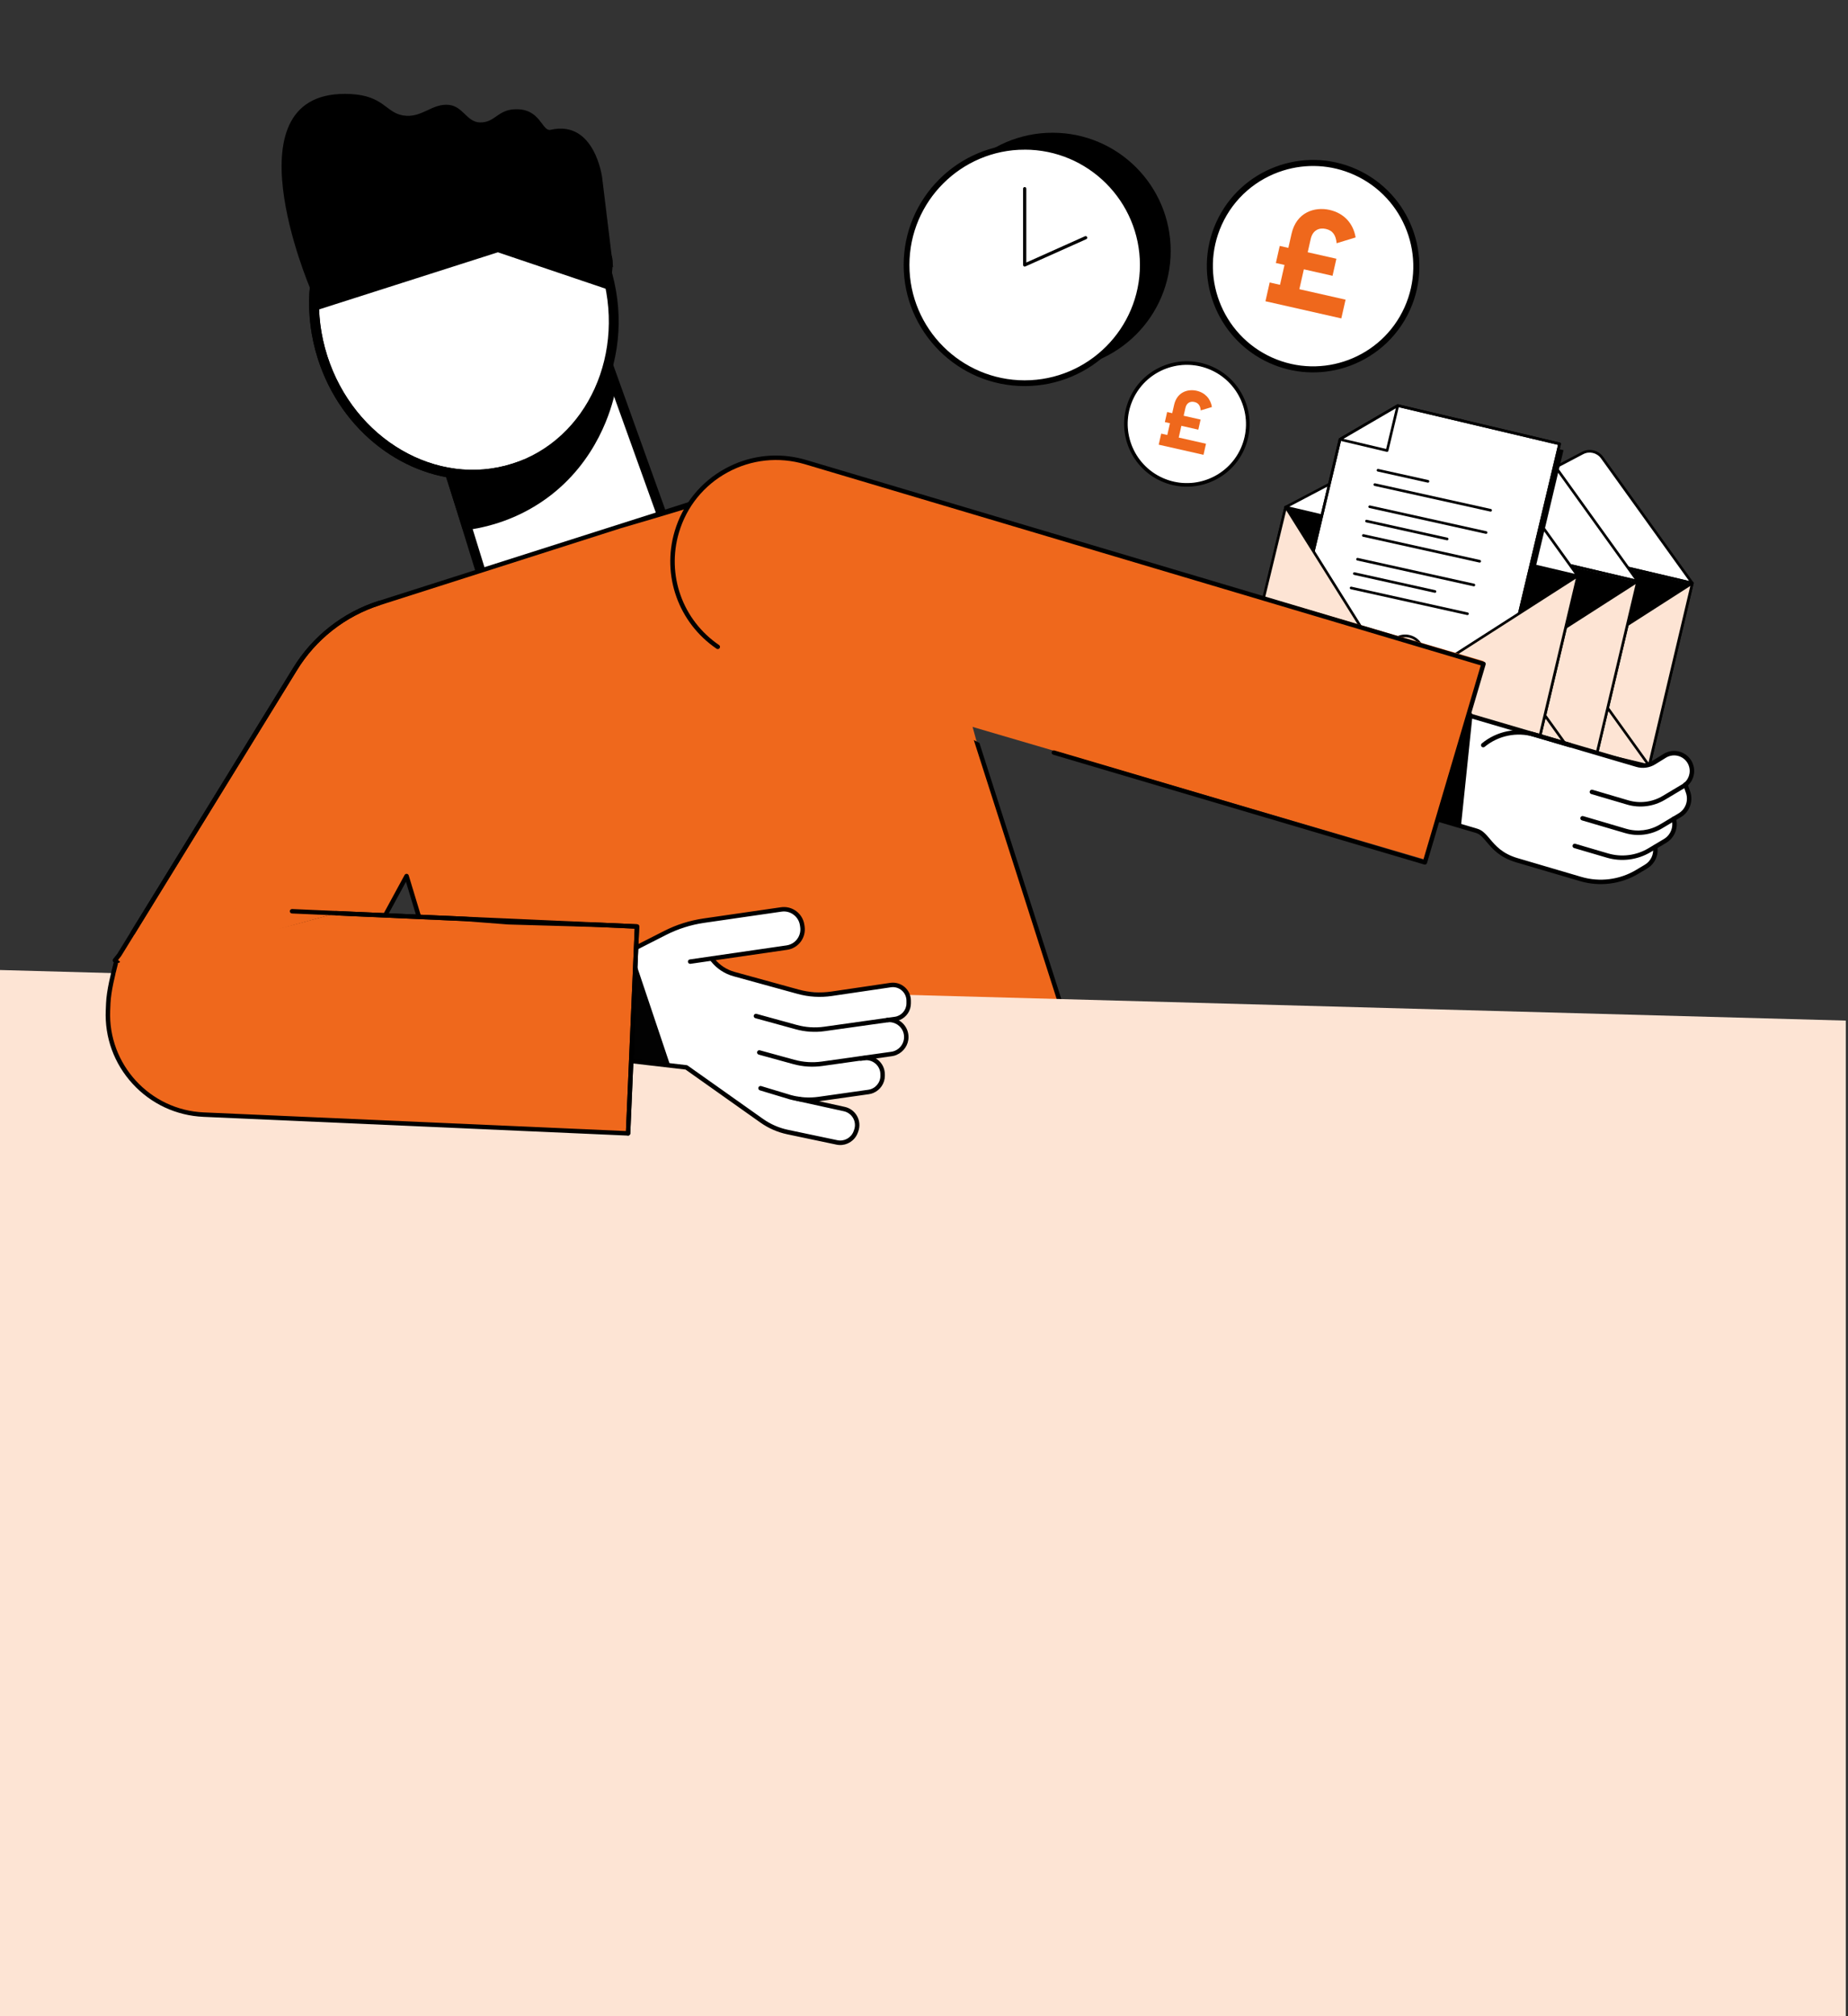 <?xml version="1.0" encoding="UTF-8"?>
<svg xmlns="http://www.w3.org/2000/svg" width="199" height="217" viewBox="0 0 199 217" fill="none">
  <rect x="0" y="0" width="199" height="217" fill="#333333" stroke="none"/>
  <g clip-path="url(#clip0_6642_6417)">
    <path d="M182.237 62.77L155.663 56.515L170.421 48.756C171.145 48.375 172.037 48.586 172.512 49.251L182.234 62.772L182.237 62.77Z" fill="white"></path>
    <path d="M155.632 56.653C155.574 56.639 155.531 56.592 155.525 56.534C155.517 56.475 155.548 56.419 155.601 56.392L170.359 48.633C171.14 48.221 172.118 48.453 172.633 49.169L182.355 62.689C182.39 62.737 182.39 62.801 182.358 62.85C182.324 62.899 182.265 62.922 182.209 62.909L155.635 56.654L155.632 56.653ZM171.531 48.753C171.188 48.672 170.819 48.71 170.489 48.883L156.067 56.465L181.9 62.547L172.401 49.333C172.184 49.033 171.872 48.833 171.531 48.753Z" fill="black"></path>
    <path d="M182.24 62.756L155.67 56.503L151.015 76.162L177.585 82.415L182.24 62.756Z" fill="white"></path>
    <path d="M150.98 76.301C150.942 76.292 150.911 76.269 150.891 76.238C150.872 76.206 150.866 76.168 150.875 76.13L155.529 56.471C155.547 56.394 155.622 56.347 155.699 56.366L182.269 62.618C182.307 62.627 182.338 62.65 182.358 62.681C182.378 62.713 182.383 62.751 182.374 62.788L177.72 82.448C177.702 82.525 177.627 82.572 177.55 82.553L150.98 76.301ZM155.772 56.673L151.183 76.056L177.476 82.243L182.066 62.861L155.774 56.674L155.772 56.673Z" fill="black"></path>
    <path d="M155.779 56.628L182.168 62.842L168.517 71.558C166.997 72.529 164.979 72.054 164.055 70.508L155.781 56.628L155.779 56.628Z" fill="black"></path>
    <path d="M177.585 82.419L150.933 76.043L155.671 56.507L166.087 73.112L182.239 62.759L177.585 82.419Z" fill="#FDE4D4"></path>
    <path d="M177.552 82.556L150.899 76.183C150.862 76.174 150.83 76.152 150.811 76.12C150.791 76.088 150.785 76.05 150.794 76.013L155.533 56.474C155.547 56.418 155.591 56.377 155.647 56.368C155.703 56.359 155.759 56.385 155.79 56.431L166.13 72.916L182.163 62.64C182.212 62.61 182.274 62.61 182.323 62.643C182.369 62.676 182.392 62.736 182.379 62.792L177.724 82.452C177.715 82.489 177.693 82.521 177.661 82.54C177.63 82.56 177.591 82.566 177.554 82.557L177.552 82.556ZM151.102 75.94L177.477 82.248L182.019 63.069L166.161 73.234C166.129 73.253 166.09 73.261 166.053 73.252C166.015 73.243 165.984 73.221 165.964 73.189L155.728 56.867L151.102 75.94Z" fill="black"></path>
    <path d="M177.59 82.418L150.934 76.042L165.777 68.405C166.501 68.024 167.392 68.235 167.868 68.899L177.59 82.42L177.59 82.418Z" fill="#FDE4D4"></path>
    <path d="M177.557 82.555L150.901 76.18C150.843 76.166 150.8 76.117 150.794 76.059C150.786 76 150.817 75.943 150.87 75.916L165.713 68.279C166.493 67.869 167.471 68.098 167.984 68.816L177.706 82.337C177.741 82.385 177.741 82.448 177.709 82.498C177.675 82.546 177.616 82.569 177.56 82.556L177.557 82.555ZM151.34 75.993L177.255 82.191L167.755 68.979C167.321 68.376 166.499 68.184 165.843 68.526L151.34 75.991L151.34 75.993Z" fill="black"></path>
    <path d="M176.362 62.572L147.521 55.783L163.541 47.362C164.327 46.949 165.293 47.177 165.812 47.896L176.364 62.572L176.362 62.572Z" fill="white"></path>
    <path d="M147.488 55.92C147.43 55.907 147.387 55.859 147.381 55.801C147.373 55.743 147.403 55.686 147.457 55.659L163.477 47.238C164.319 46.794 165.374 47.044 165.928 47.815L176.48 62.491C176.515 62.539 176.515 62.603 176.483 62.652C176.449 62.701 176.39 62.724 176.334 62.71L147.493 55.922L147.488 55.92ZM164.746 47.343C164.372 47.255 163.968 47.297 163.608 47.486L147.923 55.73L176.026 62.347L165.695 47.977C165.46 47.648 165.117 47.431 164.743 47.343L164.746 47.343Z" fill="black"></path>
    <path d="M176.352 62.557L147.516 55.77L142.464 77.108L171.3 83.894L176.352 62.557Z" fill="white"></path>
    <path d="M142.428 77.247C142.391 77.238 142.359 77.216 142.339 77.184C142.32 77.153 142.314 77.114 142.323 77.077L147.376 55.74C147.394 55.663 147.469 55.617 147.546 55.635L176.383 62.421C176.42 62.43 176.452 62.453 176.472 62.484C176.491 62.516 176.497 62.554 176.488 62.592L171.435 83.928C171.416 84.005 171.341 84.052 171.264 84.033L142.428 77.247ZM147.619 55.943L142.631 77.004L171.192 83.725L176.18 62.664L147.619 55.943Z" fill="black"></path>
    <path d="M147.643 55.906L176.284 62.653L161.465 72.113C159.814 73.168 157.624 72.653 156.621 70.972L147.64 55.908L147.643 55.906Z" fill="black"></path>
    <path d="M171.299 83.898L142.373 76.979L147.513 55.772L158.821 73.798L176.352 62.559L171.299 83.898Z" fill="#FDE4D4"></path>
    <path d="M171.264 84.035L142.336 77.117C142.299 77.108 142.267 77.086 142.247 77.054C142.228 77.022 142.222 76.984 142.231 76.947L147.374 55.739C147.387 55.684 147.432 55.642 147.488 55.633C147.544 55.624 147.6 55.65 147.631 55.697L158.859 73.601L176.27 62.441C176.319 62.411 176.381 62.411 176.43 62.444C176.476 62.477 176.499 62.537 176.486 62.593L171.432 83.93C171.423 83.967 171.401 83.999 171.369 84.018C171.338 84.038 171.299 84.044 171.262 84.035L171.264 84.035ZM142.542 76.874L171.193 83.725L176.132 62.867L158.895 73.915C158.863 73.934 158.824 73.942 158.787 73.933C158.754 73.926 158.718 73.902 158.698 73.871L147.572 56.131L142.542 76.872L142.542 76.874Z" fill="black"></path>
    <path d="M171.318 83.898L142.385 76.977L158.495 68.685C159.281 68.272 160.247 68.5 160.767 69.22L171.318 83.895L171.318 83.898Z" fill="#FDE4D4"></path>
    <path d="M171.285 84.035L142.352 77.114C142.294 77.1 142.251 77.051 142.245 76.993C142.237 76.934 142.268 76.877 142.321 76.85L158.431 68.559C159.273 68.117 160.326 68.364 160.882 69.138L171.434 83.814C171.469 83.862 171.469 83.926 171.437 83.975C171.403 84.024 171.344 84.047 171.288 84.034L171.285 84.035ZM142.791 76.927L170.98 83.67L160.65 69.303C160.178 68.644 159.279 68.434 158.561 68.809L142.792 76.925L142.791 76.927Z" fill="black"></path>
    <path d="M169.916 61.978L138.449 54.571L132.939 77.851L164.405 85.258L169.916 61.978Z" fill="white"></path>
    <path d="M132.904 77.991C132.867 77.982 132.835 77.959 132.816 77.928C132.796 77.896 132.791 77.858 132.799 77.82L138.311 54.54C138.329 54.463 138.404 54.417 138.481 54.435L169.948 61.843C169.985 61.851 170.017 61.874 170.037 61.905C170.056 61.937 170.062 61.975 170.053 62.013L164.541 85.293C164.523 85.37 164.448 85.416 164.371 85.398L132.904 77.991ZM138.554 54.743L133.108 77.746L164.299 85.088L169.745 62.085L138.554 54.743Z" fill="black"></path>
    <path d="M169.906 61.992L138.436 54.584L155.916 45.394C156.773 44.944 157.831 45.191 158.393 45.977L169.906 61.992Z" fill="white"></path>
    <path d="M138.404 54.721C138.346 54.708 138.303 54.66 138.297 54.602C138.288 54.544 138.319 54.487 138.372 54.46L155.852 45.27C156.765 44.789 157.909 45.059 158.511 45.897L170.024 61.911C170.06 61.959 170.059 62.023 170.028 62.072C169.994 62.121 169.934 62.144 169.878 62.13L138.409 54.723L138.404 54.721ZM157.233 45.363C156.822 45.266 156.378 45.311 155.981 45.518L138.836 54.531L169.568 61.764L158.278 46.058C158.019 45.697 157.641 45.459 157.233 45.363Z" fill="black"></path>
    <path d="M138.573 54.719L169.825 62.078L153.657 72.399C151.857 73.55 149.467 72.987 148.372 71.154L138.573 54.716L138.573 54.719Z" fill="black"></path>
    <path d="M140.11 71.699L161.624 76.785L168.364 48.455L151.709 44.517L145.699 48.205L140.11 71.699Z" fill="black"></path>
    <path d="M145.689 48.205L150.549 49.354L151.7 44.517L145.689 48.205Z" fill="black"></path>
    <path d="M138.71 70.789L161.204 76.106L167.945 47.772L150.532 43.656L144.3 47.294L138.71 70.789Z" fill="white"></path>
    <path d="M161.17 76.244L138.673 70.926C138.596 70.908 138.55 70.833 138.569 70.756L144.158 47.261C144.167 47.224 144.192 47.19 144.224 47.17L150.456 43.535C150.487 43.518 150.526 43.512 150.561 43.52L167.976 47.637C168.053 47.656 168.099 47.73 168.081 47.807L161.34 76.141C161.322 76.218 161.247 76.264 161.17 76.246L161.17 76.244ZM138.877 70.683L161.098 75.936L167.773 47.88L150.551 43.809L144.419 47.386L138.876 70.686L138.877 70.683Z" fill="black"></path>
    <path d="M161.171 76.244L138.674 70.925C138.597 70.907 138.551 70.832 138.569 70.755L144.158 47.26C144.167 47.223 144.193 47.19 144.224 47.17L150.456 43.535C150.487 43.518 150.526 43.512 150.561 43.52L167.977 47.638C168.054 47.656 168.1 47.731 168.082 47.808L161.341 76.141C161.323 76.218 161.248 76.264 161.171 76.246L161.171 76.244ZM138.877 70.682L161.099 75.936L167.774 47.88L150.551 43.809L144.419 47.386L138.876 70.685L138.877 70.682Z" fill="black"></path>
    <path d="M144.288 47.294L149.37 48.496L150.521 43.656L144.288 47.294Z" fill="white"></path>
    <path d="M149.337 48.633L144.256 47.432C144.2 47.419 144.157 47.372 144.148 47.315C144.139 47.259 144.167 47.202 144.216 47.171L150.449 43.536C150.498 43.508 150.559 43.51 150.605 43.543C150.651 43.576 150.672 43.635 150.659 43.689L149.508 48.526C149.49 48.603 149.415 48.649 149.338 48.631L149.337 48.633ZM144.666 47.238L149.265 48.325L150.307 43.948L144.666 47.238Z" fill="black"></path>
    <path d="M164.398 85.26L132.835 77.712L138.448 54.573L150.782 74.239L169.912 61.977L164.398 85.26Z" fill="#FDE4D4"></path>
    <path d="M164.364 85.398L132.802 77.85C132.764 77.841 132.733 77.819 132.713 77.787C132.694 77.755 132.688 77.717 132.697 77.68L138.31 54.54C138.323 54.484 138.368 54.443 138.424 54.434C138.48 54.425 138.536 54.451 138.567 54.497L150.825 74.042L169.834 61.857C169.883 61.827 169.945 61.827 169.993 61.861C170.04 61.894 170.063 61.953 170.049 62.009L164.535 85.293C164.526 85.33 164.503 85.362 164.472 85.381C164.44 85.401 164.402 85.407 164.364 85.398ZM133.005 77.607L164.29 85.087L169.69 62.284L150.856 74.358C150.825 74.377 150.786 74.385 150.748 74.376C150.713 74.368 150.679 74.345 150.66 74.314L138.505 54.931L133.005 77.605L133.005 77.607Z" fill="black"></path>
    <path d="M164.402 85.26L132.834 77.709L150.413 68.662C151.27 68.211 152.328 68.459 152.89 69.245L164.402 85.26Z" fill="#FDE4D4"></path>
    <path d="M164.369 85.398L132.801 77.847C132.743 77.833 132.701 77.784 132.695 77.725C132.687 77.667 132.717 77.61 132.77 77.583L150.349 68.536C151.262 68.057 152.406 68.325 153.008 69.165L164.52 85.18C164.555 85.228 164.555 85.291 164.524 85.341C164.49 85.389 164.43 85.412 164.374 85.399L164.369 85.398ZM133.24 77.66L164.067 85.033L152.777 69.327C152.256 68.603 151.269 68.371 150.48 68.786L133.24 77.66Z" fill="black"></path>
    <path d="M148.324 50.739C148.269 50.71 148.237 50.647 148.251 50.584C148.267 50.509 148.345 50.46 148.42 50.476L153.801 51.669C153.877 51.685 153.925 51.762 153.91 51.838C153.894 51.914 153.816 51.962 153.74 51.947L148.36 50.753C148.348 50.75 148.334 50.745 148.324 50.739Z" fill="black"></path>
    <path d="M147.981 52.286C147.926 52.257 147.894 52.194 147.908 52.131C147.924 52.055 148.001 52.007 148.077 52.023L160.548 54.785C160.623 54.801 160.672 54.879 160.656 54.954C160.64 55.03 160.563 55.078 160.487 55.063L148.017 52.3C148.005 52.296 147.991 52.292 147.981 52.286Z" fill="black"></path>
    <path d="M147.43 54.667C147.375 54.638 147.343 54.575 147.357 54.512C147.373 54.437 147.451 54.388 147.526 54.404L160.058 57.18C160.133 57.195 160.182 57.273 160.166 57.348C160.15 57.424 160.073 57.473 159.997 57.457L147.466 54.681C147.454 54.678 147.44 54.673 147.43 54.667Z" fill="black"></path>
    <path d="M147.086 56.212C147.03 56.183 146.999 56.12 147.013 56.057C147.029 55.982 147.106 55.933 147.182 55.949L155.867 57.874C155.943 57.89 155.991 57.967 155.975 58.043C155.96 58.119 155.882 58.167 155.806 58.151L147.122 56.226C147.11 56.223 147.096 56.218 147.086 56.212Z" fill="black"></path>
    <path d="M146.742 57.761C146.687 57.731 146.655 57.669 146.67 57.606C146.686 57.53 146.763 57.481 146.839 57.497L159.37 60.273C159.446 60.289 159.494 60.366 159.479 60.442C159.463 60.518 159.385 60.566 159.31 60.55L146.778 57.774C146.767 57.771 146.753 57.766 146.742 57.761Z" fill="black"></path>
    <path d="M146.117 60.316C146.062 60.286 146.03 60.224 146.045 60.161C146.061 60.085 146.138 60.036 146.214 60.052L158.745 62.828C158.821 62.844 158.869 62.921 158.854 62.997C158.838 63.073 158.76 63.121 158.685 63.105L146.153 60.329C146.142 60.326 146.128 60.321 146.117 60.316Z" fill="black"></path>
    <path d="M145.773 61.863C145.718 61.834 145.686 61.771 145.701 61.708C145.716 61.632 145.794 61.584 145.87 61.599L154.554 63.525C154.63 63.54 154.679 63.618 154.663 63.693C154.647 63.769 154.57 63.818 154.494 63.802L145.809 61.877C145.797 61.873 145.784 61.868 145.773 61.863Z" fill="black"></path>
    <path d="M145.426 63.41C145.371 63.381 145.339 63.318 145.353 63.255C145.369 63.179 145.447 63.131 145.523 63.147L158.054 65.923C158.13 65.938 158.178 66.016 158.162 66.091C158.146 66.167 158.069 66.216 157.993 66.2L145.462 63.424C145.45 63.42 145.436 63.416 145.426 63.41Z" fill="black"></path>
    <path d="M144.703 39.259C150.566 37.441 153.84 31.217 152.014 25.357C150.188 19.497 143.955 16.22 138.091 18.038C132.228 19.855 128.955 26.079 130.78 31.939C132.606 37.8 138.84 41.077 144.703 39.259Z" fill="white"></path>
    <path d="M131.477 24.168L131.477 24.168C132.807 21.221 135.298 19.156 138.17 18.265C140.624 17.505 143.352 17.603 145.873 18.741C151.344 21.212 153.788 27.667 151.321 33.13C148.853 38.594 142.395 41.028 136.924 38.557C131.453 36.086 129.01 29.631 131.477 24.168ZM136.731 38.985C139.361 40.172 142.207 40.274 144.767 39.481C147.761 38.552 150.362 36.397 151.749 33.324C154.322 27.624 151.773 20.891 146.067 18.313C140.36 15.736 133.621 18.274 131.048 23.974C128.475 29.674 131.023 36.408 136.731 38.985Z" fill="black" stroke="black" stroke-width="0.182"></path>
    <path d="M139.92 31.128L140.404 28.988L143.493 29.686L143.908 27.849L140.819 27.151L141.145 25.709C141.355 24.783 142.048 24.477 142.763 24.638C143.539 24.814 143.853 25.332 143.934 26.18L145.978 25.556C145.727 24.048 144.729 22.945 143.177 22.594C141.549 22.226 139.6 22.855 139.078 25.162L138.735 26.68L137.807 26.47L137.391 28.307L138.32 28.517L137.836 30.657L136.725 30.406L136.269 32.425L144.439 34.272L144.896 32.253L139.92 31.128Z" fill="#EF681C"></path>
    <path d="M129.753 51.897C133.214 50.824 135.146 47.15 134.068 43.69C132.991 40.231 129.311 38.296 125.849 39.369C122.388 40.442 120.456 44.117 121.534 47.576C122.611 51.035 126.291 52.97 129.753 51.897Z" fill="white"></path>
    <path d="M121.947 42.988L121.947 42.988C122.732 41.248 124.203 40.029 125.898 39.504C127.346 39.055 128.957 39.113 130.445 39.784C133.675 41.243 135.117 45.054 133.661 48.279C132.205 51.504 128.392 52.941 125.162 51.482C121.932 50.024 120.49 46.213 121.947 42.988ZM125.048 51.735C126.601 52.436 128.281 52.496 129.792 52.028C131.56 51.48 133.095 50.208 133.914 48.393C135.433 45.028 133.928 41.053 130.559 39.532C127.191 38.01 123.213 39.509 121.694 42.873C120.175 46.238 121.679 50.214 125.048 51.735Z" fill="black" stroke="black" stroke-width="0.108"></path>
    <path d="M126.93 47.097L127.216 45.833L129.039 46.245L129.284 45.161L127.461 44.749L127.653 43.898C127.777 43.351 128.186 43.17 128.608 43.266C129.066 43.369 129.252 43.675 129.299 44.175L130.506 43.808C130.358 42.917 129.769 42.266 128.853 42.059C127.891 41.842 126.741 42.213 126.433 43.575L126.23 44.471L125.682 44.347L125.437 45.431L125.985 45.555L125.699 46.819L125.044 46.671L124.774 47.862L129.598 48.953L129.867 47.761L126.93 47.097Z" fill="#EF681C"></path>
    <g clip-path="url(#clip1_6642_6417)">
      <path d="M113.344 39.735C120.369 39.735 126.064 34.038 126.064 27.011C126.064 19.983 120.369 14.287 113.344 14.287C106.318 14.287 100.623 19.983 100.623 27.011C100.623 34.038 106.318 39.735 113.344 39.735Z" fill="black"></path>
      <path d="M110.34 41.246C117.365 41.246 123.061 35.549 123.061 28.522C123.061 21.495 117.365 15.798 110.34 15.798C103.314 15.798 97.619 21.495 97.619 28.522C97.619 35.549 103.314 41.246 110.34 41.246Z" fill="white"></path>
      <path d="M110.341 41.42C103.231 41.42 97.447 35.634 97.447 28.522C97.447 21.41 103.231 15.625 110.341 15.625C117.451 15.625 123.235 21.41 123.235 28.522C123.235 35.634 117.451 41.419 110.341 41.419V41.42ZM110.341 15.972C103.423 15.971 97.793 21.602 97.793 28.522C97.793 35.442 103.423 41.073 110.341 41.073C117.259 41.073 122.889 35.442 122.889 28.522C122.889 21.602 117.261 15.971 110.341 15.971V15.972Z" fill="black" stroke="black" stroke-width="0.274"></path>
      <path d="M110.343 28.695C110.31 28.695 110.277 28.686 110.25 28.667C110.201 28.636 110.17 28.581 110.17 28.522V20.306C110.17 20.212 110.248 20.134 110.343 20.134C110.438 20.134 110.516 20.212 110.516 20.306V28.256L116.836 25.428C116.922 25.389 117.026 25.428 117.064 25.515C117.104 25.601 117.064 25.705 116.977 25.743L110.414 28.679C110.391 28.69 110.367 28.695 110.343 28.695Z" fill="black"></path>
    </g>
    <path d="M66.017 28.744L48.89 24.065C48.89 24.065 44.689 25.565 43.23 25.506C42.166 25.462 40.89 24.414 38.896 24.425C36.413 24.44 33.403 31.043 33.403 31.043C33.403 31.043 24.119 9.394 37.788 10.123C41.327 10.313 41.545 12.121 43.41 12.426C45.428 12.757 46.508 11.084 48.367 11.294C49.867 11.464 50.282 13.146 51.678 13.177C53.262 13.214 53.549 11.898 55.304 11.77C58.229 11.557 58.316 14.194 59.3 13.97C64.051 12.88 64.84 19.104 64.84 19.104L66.015 28.744L66.017 28.744Z" fill="black"></path>
    <path d="M74.562 64.567L54.544 70.521L45.374 40.877L63.915 34.958L74.562 64.567Z" fill="white"></path>
    <path d="M54.544 71.05C54.594 71.05 54.644 71.043 54.695 71.029L74.714 65.073C74.853 65.032 74.971 64.934 75.035 64.805C75.1 64.675 75.11 64.525 75.062 64.388L64.416 34.778C64.32 34.51 64.028 34.366 63.757 34.452L45.215 40.372C44.94 40.461 44.786 40.755 44.87 41.031L54.04 70.676C54.109 70.904 54.32 71.05 54.546 71.05H54.544ZM73.874 64.22L54.894 69.867L46.033 41.222L63.589 35.619L73.874 64.223V64.22Z" fill="black"></path>
    <path d="M66.238 42.217L63.913 34.958L44.741 41.079L49.871 57.098C51.711 56.89 55.298 56.221 58.842 53.656C64.386 49.638 65.881 43.827 66.236 42.217H66.238Z" fill="black"></path>
    <path d="M34.738 38.476C31.768 29.202 36.173 19.51 44.576 16.827C52.979 14.144 62.199 19.488 65.168 28.762C68.138 38.036 63.733 47.728 55.33 50.411C46.926 53.093 37.707 47.75 34.738 38.476Z" fill="white"></path>
    <path d="M50.899 51.629C52.43 51.629 53.975 51.399 55.491 50.915C64.16 48.148 68.725 38.139 65.674 28.602C62.62 19.065 53.085 13.558 44.417 16.325C35.748 19.092 31.183 29.101 34.234 38.638C36.754 46.505 43.685 51.629 50.899 51.629ZM64.664 28.923C67.538 37.904 63.279 47.317 55.167 49.907C47.058 52.494 38.119 47.295 35.242 38.314C32.368 29.333 36.626 19.921 44.738 17.331C52.847 14.741 61.787 19.942 64.664 28.923Z" fill="black"></path>
    <path d="M50.901 51.629C52.432 51.629 53.977 51.399 55.493 50.915C60.359 49.363 63.3 47.549 65.879 41.946C66.002 41.68 65.884 41.366 65.62 41.244C65.354 41.122 65.04 41.239 64.917 41.503C62.489 46.778 59.84 48.414 55.172 49.904C47.06 52.491 38.123 47.293 35.246 38.312C32.372 29.331 36.63 19.918 44.742 17.328C49.949 15.666 55.611 17.115 59.884 21.202C60.095 21.403 60.431 21.396 60.632 21.185C60.834 20.975 60.827 20.639 60.615 20.438C56.124 16.143 49.917 14.564 44.418 16.32C35.75 19.087 31.184 29.096 34.236 38.633C36.755 46.5 43.687 51.624 50.901 51.624V51.629Z" fill="black"></path>
    <path d="M44.578 16.828C52.98 14.145 62.93 18.387 65.9 27.661C66.166 28.494 65.641 30.433 65.792 31.269L53.616 27.155L33.837 33.47C33.489 25.941 37.688 19.027 44.578 16.828Z" fill="black"></path>
    <path d="M12.834 102.788L31.766 72.025C33.834 68.641 37.054 66.115 40.835 64.908L84.239 51.354C89.225 56.469 77.889 65.658 84.239 68.825C87.514 70.459 94.204 67.131 97.448 68.825C101.03 70.696 98.372 68.648 102.088 70.274C99.703 62.164 103.055 72.012 105.165 79.811L107.339 86.6L116.787 116.112L62.656 119.212L51.531 119.849L49.412 112.863L43.781 94.293L36.936 106.882L30.946 117.899L12.368 103.372L12.834 102.788Z" fill="#EF681C"></path>
    <path d="M36.724 106.767L43.569 94.178C43.615 94.094 43.709 94.044 43.805 94.053C43.901 94.063 43.982 94.13 44.011 94.223L51.705 119.6L116.465 115.892L104.862 79.651C105.061 79.761 105.263 79.869 105.467 79.967L117.014 116.04C117.036 116.11 117.026 116.189 116.983 116.249C116.94 116.308 116.873 116.347 116.798 116.352L51.542 120.089C51.542 120.089 51.532 120.089 51.528 120.089C51.422 120.089 51.329 120.019 51.297 119.919L43.714 94.911L37.142 106.997C37.08 107.114 36.933 107.155 36.816 107.092C36.698 107.03 36.655 106.884 36.72 106.767H36.724Z" fill="black"></path>
    <path d="M12.181 103.223L12.637 102.651L31.562 71.901C33.658 68.47 36.926 65.905 40.763 64.68L85.207 50.521C85.332 50.651 86.426 51.161 66.84 56.859L40.909 65.138C37.183 66.329 34.009 68.82 31.972 72.153L13.04 102.914C13.04 102.914 13.03 102.931 13.023 102.938L12.709 103.334L31.096 117.712C31.199 117.794 31.218 117.945 31.137 118.048C31.055 118.153 30.904 118.17 30.801 118.088L12.224 103.561C12.174 103.523 12.14 103.463 12.133 103.401C12.126 103.338 12.142 103.274 12.183 103.223H12.181Z" fill="black"></path>
    <path d="M14.304 100.639C14.385 100.639 14.462 100.598 14.508 100.524L31.969 72.15C34.008 68.815 37.183 66.324 40.909 65.136C41.036 65.095 41.105 64.961 41.065 64.834C41.024 64.707 40.889 64.637 40.762 64.678C36.926 65.902 33.658 68.468 31.559 71.898L14.097 100.272C14.028 100.385 14.064 100.533 14.177 100.603C14.215 100.627 14.258 100.639 14.301 100.639H14.304Z" fill="black"></path>
    <path d="M-19.721 217.041H207.256V110.083L-19.721 103.867V217.041Z" fill="#FDE4D4"></path>
    <path d="M97.846 107.709L97.846 108.001C97.846 108.846 97.224 109.562 96.387 109.679L95.568 109.794C96.644 109.687 97.592 110.531 97.593 111.623C97.594 112.54 96.917 113.316 96.009 113.443L88.533 114.495C87.512 114.638 86.471 114.571 85.477 114.297L84.037 113.913L84.041 113.94L85.552 114.356C86.573 114.637 87.641 114.701 88.687 114.549L93.018 113.895C94.084 113.735 95.045 114.56 95.045 115.637L95.046 115.793C95.046 116.668 94.401 117.41 93.534 117.535L88.165 118.295C87.288 118.419 86.397 118.385 85.533 118.201C85.878 118.325 86.232 118.427 86.592 118.5L90.889 119.362C91.948 119.575 92.569 120.678 92.2 121.691L92.147 121.836C91.847 122.659 90.987 123.136 90.129 122.957L84.823 121.843C83.814 121.629 82.858 121.213 82.016 120.616L73.688 114.723L64.849 113.828L63.092 104.746L71.599 100.419C72.916 99.75 74.335 99.298 75.796 99.087L84.124 97.88C85.209 97.722 86.22 98.474 86.378 99.561L86.405 99.74C86.564 100.824 85.812 101.833 84.724 101.99L76.631 103.162L77.211 103.881C77.465 104.195 77.789 104.44 78.156 104.602L85.923 106.738C87.106 107.065 88.346 107.141 89.56 106.961L95.898 106.028C96.923 105.877 97.846 106.672 97.846 107.707L97.846 107.709ZM94.837 109.897L88.788 110.747C88.34 110.811 87.886 110.829 87.436 110.813C87.975 110.849 88.517 110.829 89.054 110.748L94.84 109.896L94.837 109.897Z" fill="white"></path>
    <path d="M64.846 113.836L63.093 104.756L68.002 102.258L72.198 114.759L64.846 113.836Z" fill="#020202"></path>
    <path d="M96.909 109.78C97.609 109.482 98.091 108.786 98.09 107.999L98.09 107.707C98.091 107.144 97.845 106.61 97.417 106.24C96.991 105.872 96.425 105.707 95.865 105.789L89.528 106.723C88.338 106.899 87.149 106.825 85.99 106.507L79.108 104.612C78.254 104.377 77.507 103.888 76.951 103.199L76.835 103.056C76.752 102.953 76.602 102.937 76.499 103.02C76.396 103.103 76.38 103.253 76.463 103.356L76.579 103.499C77.198 104.267 78.03 104.811 78.981 105.076L85.862 106.97C87.087 107.308 88.343 107.385 89.598 107.198L95.936 106.265C96.356 106.203 96.781 106.326 97.103 106.603C97.425 106.88 97.608 107.282 97.61 107.706L97.61 107.998C97.611 108.72 97.07 109.339 96.357 109.44L88.757 110.508C87.763 110.648 86.768 110.582 85.799 110.318L81.465 109.127C81.338 109.093 81.206 109.168 81.169 109.295C81.135 109.422 81.21 109.554 81.338 109.591L85.671 110.781C86.703 111.066 87.766 111.134 88.826 110.984L96.425 109.916C96.595 109.893 96.758 109.847 96.91 109.782L96.909 109.78Z" fill="black"></path>
    <path d="M96.564 113.533C97.314 113.213 97.834 112.465 97.832 111.621C97.832 111.034 97.583 110.471 97.146 110.078C96.71 109.683 96.125 109.492 95.542 109.55C95.41 109.565 95.314 109.681 95.329 109.813C95.341 109.946 95.46 110.041 95.592 110.027C96.04 109.982 96.49 110.131 96.826 110.434C97.167 110.742 97.355 111.162 97.353 111.622C97.353 112.414 96.76 113.095 95.976 113.206L88.498 114.258C87.504 114.398 86.508 114.332 85.54 114.068L81.826 113.048C81.699 113.013 81.567 113.088 81.53 113.216C81.496 113.342 81.571 113.475 81.699 113.511L85.412 114.532C86.444 114.816 87.507 114.884 88.567 114.734L96.044 113.682C96.226 113.657 96.401 113.608 96.566 113.537L96.564 113.533Z" fill="black"></path>
    <path d="M91.272 123.077C91.768 122.865 92.177 122.456 92.371 121.923L92.424 121.778C92.622 121.229 92.573 120.622 92.287 120.113C92.001 119.605 91.509 119.246 90.935 119.131L85.95 118.039C85.821 118.011 85.694 118.091 85.665 118.221C85.637 118.35 85.718 118.477 85.848 118.508L90.837 119.601C91.276 119.69 91.651 119.962 91.869 120.349C92.087 120.736 92.125 121.196 91.972 121.613L91.92 121.758C91.662 122.465 90.914 122.881 90.177 122.726L84.872 121.611C83.889 121.405 82.975 121.005 82.155 120.425L74.049 114.688C74.015 114.665 73.978 114.65 73.936 114.645L65.049 113.614L63.362 104.883L71.708 100.638C73.003 99.978 74.39 99.538 75.832 99.329L84.159 98.123C84.621 98.056 85.082 98.172 85.456 98.453C85.83 98.731 86.074 99.141 86.141 99.602L86.168 99.781C86.235 100.242 86.12 100.703 85.841 101.075C85.563 101.449 85.155 101.691 84.691 101.758L74.281 103.267C74.149 103.287 74.06 103.408 74.079 103.538C74.099 103.668 74.221 103.759 74.351 103.74L84.761 102.232C85.35 102.147 85.87 101.837 86.225 101.362C86.578 100.885 86.729 100.3 86.642 99.712L86.615 99.533C86.529 98.944 86.218 98.425 85.743 98.07C85.264 97.714 84.679 97.565 84.09 97.652L75.763 98.858C74.27 99.076 72.832 99.53 71.49 100.215L62.984 104.542C62.89 104.59 62.836 104.696 62.858 104.801L64.614 113.883C64.635 113.986 64.718 114.063 64.822 114.076L73.822 115.121L81.876 120.822C82.751 121.439 83.724 121.866 84.771 122.087L90.076 123.202C90.489 123.289 90.903 123.24 91.269 123.083L91.272 123.077Z" fill="black"></path>
    <path d="M94.065 117.63C94.786 117.322 95.287 116.603 95.285 115.79L95.284 115.634C95.284 115.05 95.029 114.497 94.587 114.117C94.145 113.737 93.559 113.568 92.981 113.655L92.65 113.705C92.52 113.724 92.429 113.847 92.449 113.979C92.468 114.109 92.59 114.2 92.723 114.18L93.053 114.13C93.492 114.063 93.938 114.191 94.274 114.483C94.612 114.771 94.805 115.192 94.804 115.636L94.806 115.791C94.808 116.544 94.245 117.191 93.499 117.295L88.13 118.056C87.136 118.196 86.14 118.13 85.171 117.866L81.965 116.898C81.839 116.86 81.705 116.93 81.666 117.059C81.629 117.184 81.699 117.319 81.828 117.358L85.04 118.328C86.078 118.613 87.14 118.681 88.198 118.532L93.567 117.772C93.742 117.747 93.909 117.699 94.066 117.632L94.065 117.63Z" fill="black"></path>
    <path d="M12.46 103.699C12.149 104.926 11.713 106.684 11.655 107.981L11.623 108.74C11.365 114.679 15.975 119.706 21.921 119.969L67.632 121.988L68.594 99.723L64.68 99.549L54.75 99.265L50.004 98.902L36.179 98.291L13.213 103.526L12.46 103.699Z" fill="#EF681C"></path>
    <path d="M67.727 122.208C67.751 122.198 67.773 122.183 67.794 122.164C67.84 122.121 67.868 122.062 67.871 121.998L68.833 99.733C68.839 99.6 68.737 99.49 68.604 99.484L64.69 99.311L54.759 99.027L50.023 98.665L36.19 98.054C36.169 98.053 36.146 98.055 36.127 98.06L13.162 103.295C13.031 103.325 12.953 103.452 12.983 103.583C13.012 103.711 13.14 103.792 13.271 103.762L36.205 98.533L49.998 99.142L54.737 99.506L64.677 99.791L68.346 99.954L67.406 121.74L21.934 119.731C16.131 119.475 11.615 114.549 11.866 108.751L11.898 107.992C11.954 106.68 12.418 104.851 12.695 103.758C12.729 103.629 12.649 103.498 12.521 103.467C12.392 103.433 12.262 103.512 12.23 103.641C11.95 104.751 11.476 106.611 11.42 107.972L11.388 108.731C11.26 111.666 12.285 114.479 14.275 116.647C16.262 118.815 18.977 120.081 21.916 120.211L67.626 122.23C67.664 122.232 67.698 122.226 67.731 122.212L67.727 122.208Z" fill="black"></path>
    <path d="M12.405 104.757L35.015 110.786L36.181 98.3L12.405 104.757Z" fill="#EF681C"></path>
    <path d="M36.185 98.304L22.887 97.717C18.239 97.513 13.644 100.289 12.655 104.369L12.606 104.815L36.182 98.302L36.185 98.304Z" fill="#EF681C"></path>
    <path d="M67.726 122.201C67.808 122.166 67.867 122.086 67.871 121.991L68.834 99.732C68.84 99.599 68.737 99.486 68.605 99.483L31.459 97.843C31.326 97.837 31.216 97.939 31.21 98.072C31.205 98.205 31.308 98.317 31.439 98.321L68.346 99.95L67.393 121.971C67.387 122.104 67.49 122.216 67.622 122.22C67.659 122.222 67.695 122.214 67.726 122.201Z" fill="black"></path>
    <path d="M154.683 88.152L157.975 76.937L165.246 79.073L169.049 80.191L176.266 82.312C176.889 82.495 177.56 82.405 178.112 82.064L179.266 81.351C180.305 80.709 181.676 81.191 182.083 82.345C182.354 83.114 182.104 83.958 181.487 84.46L181.775 85.276C182.106 86.213 181.729 87.249 180.877 87.757L180.233 88.14C180.501 89.046 180.122 90.028 179.302 90.515L178.228 91.157L178.238 91.169C178.366 91.996 177.986 92.835 177.247 93.275L176.293 93.846C174.468 94.934 172.268 95.212 170.227 94.613L163.348 92.593C160.496 91.755 160.273 89.797 159.008 89.425L154.682 88.155L154.683 88.152Z" fill="white"></path>
    <path d="M180.284 87.898C180.248 87.891 180.206 87.892 180.166 87.902C180.04 87.939 179.966 88.072 180.003 88.199C180.242 89.007 179.903 89.872 179.18 90.304L177.493 91.311C176.196 92.084 174.618 92.285 173.168 91.858L169.641 90.822C169.514 90.784 169.38 90.857 169.344 90.984C169.306 91.11 169.38 91.245 169.506 91.28L173.033 92.317C174.613 92.781 176.327 92.563 177.74 91.721L179.427 90.714C180.338 90.17 180.766 89.08 180.465 88.063C180.442 87.975 180.369 87.915 180.286 87.895L180.284 87.898Z" fill="black"></path>
    <path d="M181.536 84.21C181.494 84.202 181.45 84.204 181.407 84.218C181.282 84.261 181.217 84.397 181.26 84.522L181.551 85.346C181.842 86.172 181.509 87.095 180.758 87.544L178.735 88.75C177.65 89.397 176.336 89.562 175.121 89.207L170.483 87.842C170.356 87.806 170.222 87.877 170.186 88.003C170.148 88.13 170.221 88.265 170.348 88.3L174.986 89.665C176.323 90.06 177.781 89.876 178.98 89.161L181.003 87.955C181.949 87.392 182.369 86.227 182.003 85.188L181.712 84.365C181.683 84.283 181.615 84.226 181.536 84.21Z" fill="black"></path>
    <path d="M158.021 76.704C157.966 76.692 157.906 76.7 157.857 76.728C157.8 76.758 157.759 76.809 157.741 76.871L154.451 88.085C154.413 88.212 154.486 88.346 154.612 88.382L158.938 89.652C159.375 89.781 159.682 90.146 160.075 90.609C160.708 91.361 161.496 92.296 163.278 92.82L170.157 94.843C172.255 95.461 174.536 95.172 176.415 94.052L177.369 93.482C178.186 92.996 178.619 92.073 178.473 91.132C178.452 91.001 178.329 90.913 178.198 90.933C178.067 90.953 177.978 91.076 177.999 91.207C178.115 91.953 177.77 92.685 177.122 93.072L176.168 93.642C174.405 94.693 172.263 94.963 170.292 94.385L163.413 92.362C161.769 91.879 161.033 91.006 160.442 90.303C160.016 89.799 159.65 89.363 159.074 89.194L154.979 87.991L158.135 77.237L168.979 80.424C169.105 80.46 169.24 80.389 169.276 80.263C169.314 80.136 169.24 80.002 169.114 79.966L158.041 76.711C158.041 76.711 158.03 76.707 158.024 76.706L158.021 76.704Z" fill="black"></path>
    <path d="M180.727 80.872C180.185 80.756 179.621 80.85 179.142 81.147L177.988 81.86C177.494 82.165 176.895 82.244 176.337 82.082L165.316 78.842C163.321 78.256 161.171 78.694 159.567 80.016C159.466 80.1 159.451 80.251 159.533 80.353C159.618 80.454 159.768 80.469 159.87 80.387C161.353 79.167 163.335 78.761 165.179 79.303L176.2 82.543C176.888 82.747 177.631 82.645 178.24 82.269L179.394 81.556C179.829 81.288 180.353 81.233 180.835 81.402C181.315 81.571 181.691 81.945 181.86 82.426C182.123 83.174 181.823 84.014 181.139 84.42L179.029 85.679C177.925 86.337 176.582 86.507 175.348 86.144L171.489 85.008C171.363 84.973 171.228 85.043 171.192 85.17C171.154 85.296 171.228 85.431 171.354 85.466L175.212 86.602C176.574 87.003 178.056 86.815 179.276 86.09L181.386 84.831C182.264 84.308 182.654 83.229 182.313 82.265C182.095 81.646 181.616 81.166 180.996 80.947C180.908 80.915 180.819 80.89 180.73 80.871L180.727 80.872Z" fill="black"></path>
    <path d="M158.559 77.053L157.972 76.945L154.681 88.157L157.324 88.902L158.559 77.053Z" fill="black"></path>
    <path d="M153.448 92.523L159.763 71.156L86.745 49.749C80.837 48.001 74.633 51.368 72.891 57.268C71.146 63.169 74.523 69.371 80.43 71.117L153.448 92.523Z" fill="#EF681C"></path>
    <path d="M85.947 49.287C83.288 48.715 80.542 49.106 78.13 50.415C75.456 51.867 73.51 54.271 72.649 57.185C71.241 61.946 73.055 67.025 77.159 69.822C77.268 69.897 77.417 69.869 77.492 69.76C77.567 69.65 77.54 69.501 77.43 69.427C73.497 66.748 71.76 61.882 73.111 57.323C73.937 54.531 75.801 52.227 78.361 50.838C80.922 49.448 83.871 49.139 86.668 49.965L159.454 71.618L153.275 92.528L113.549 80.775C113.42 80.737 113.288 80.81 113.252 80.936C113.214 81.063 113.288 81.197 113.414 81.233L153.369 93.053C153.496 93.091 153.63 93.018 153.666 92.892L159.98 71.525C159.998 71.463 159.991 71.398 159.961 71.341C159.931 71.285 159.88 71.244 159.818 71.226L86.8 49.505C86.517 49.422 86.232 49.349 85.947 49.287Z" fill="black"></path>
  </g>
  <defs>
    <clipPath id="clip0_6642_6417">
      <rect width="198.765" height="217" fill="white"></rect>
    </clipPath>
    <clipPath id="clip1_6642_6417">
      <rect width="29.389" height="28.187" fill="white" transform="translate(96.676 14.287)"></rect>
    </clipPath>
  </defs>
</svg>
